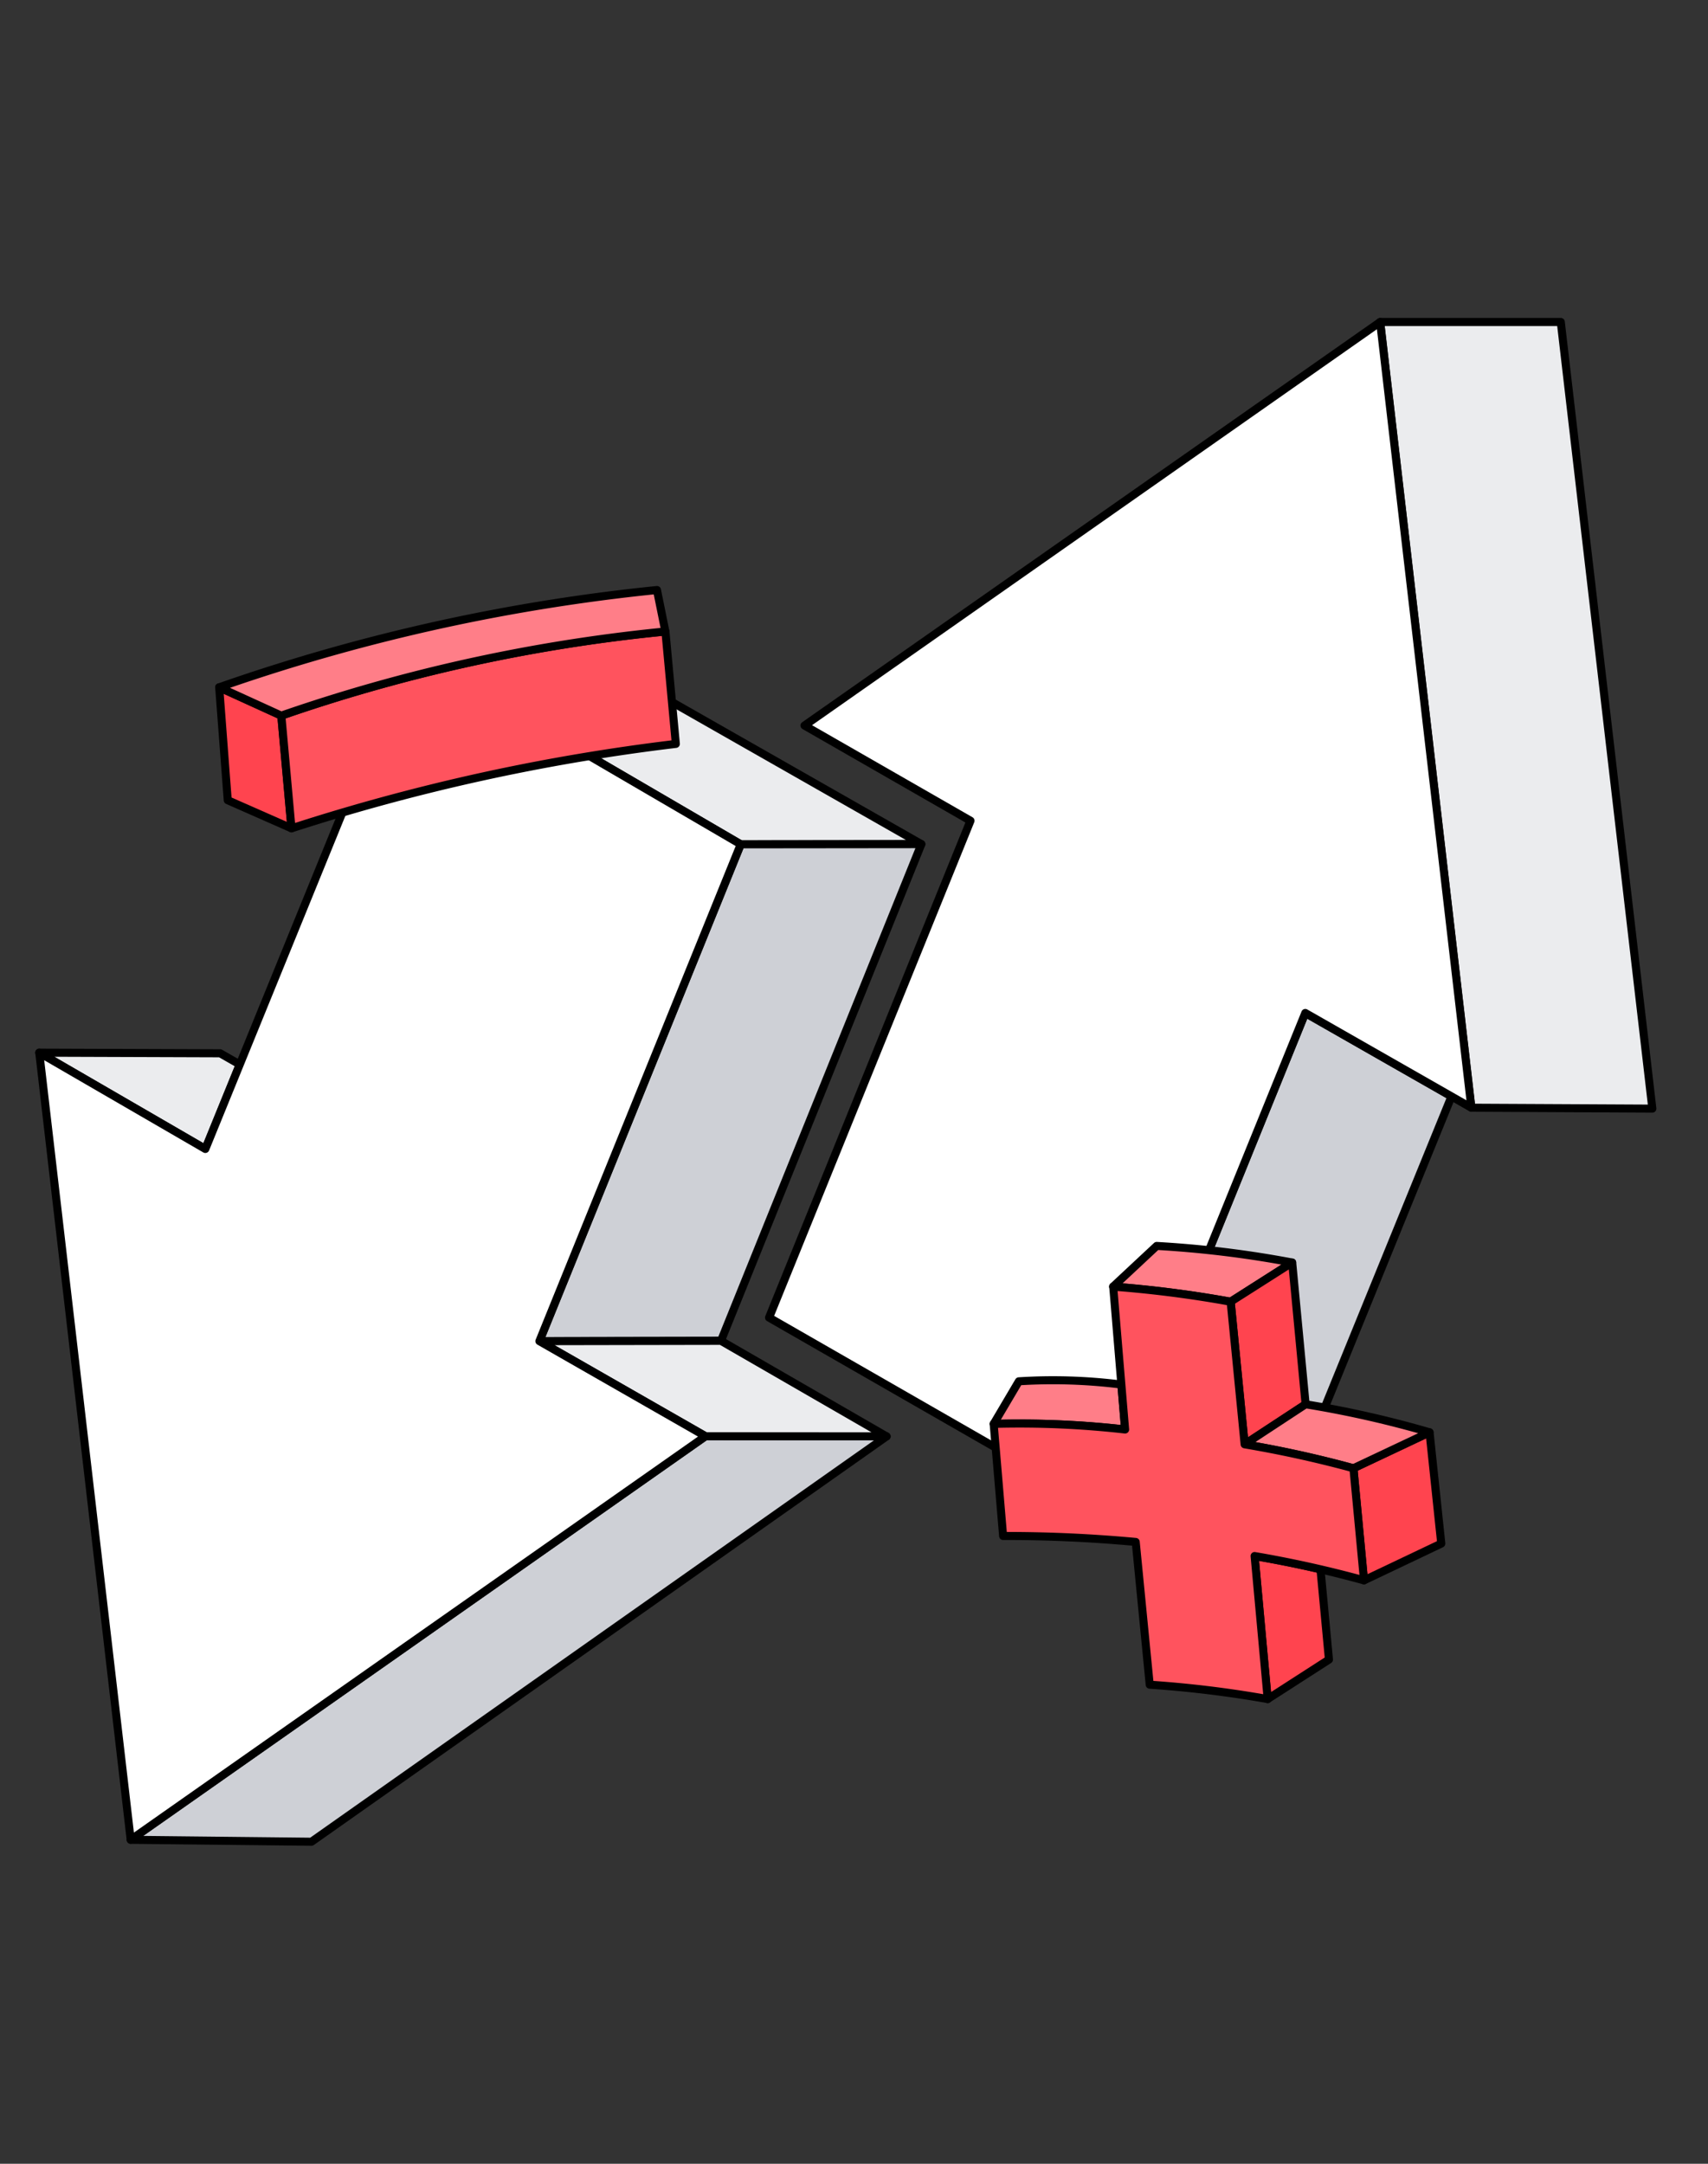 <svg width="120" height="152" fill="none" xmlns="http://www.w3.org/2000/svg"><rect width="100%" height="100%" fill="#333333" stroke="none"/><path d="m101.977 77.02-11.226 27.554-13.204 1.478 14.158-34.896 10.272 5.864z" fill="#CED0D6"/><path d="M77.548 106.334a.284.284 0 0 1-.225-.111.285.285 0 0 1-.037-.278L91.444 71.05a.285.285 0 0 1 .403-.14l10.273 5.864c.123.07.175.22.121.352l-11.225 27.553a.28.28 0 0 1-.231.174l-13.205 1.478-.03.002-.002.001zm14.298-34.772-13.858 34.156 12.565-1.408 11.069-27.167-9.778-5.581h.002z" fill="#000"/><path d="M96.969 22.619h12.687l6.432 55.258c-4.237-.021-8.475-.042-12.712-.065l-6.407-55.195v.002z" fill="#EBECEE"/><path d="m116.089 78.161-12.712-.065a.283.283 0 0 1-.28-.25L96.69 22.651a.28.28 0 0 1 .069-.22.28.28 0 0 1 .21-.095h12.688c.144 0 .264.107.281.25l6.433 55.259a.286.286 0 0 1-.282.317zm-12.459-.629 12.142.062-6.367-54.69H97.288l6.341 54.628h.001z" fill="#000"/><path d="m54.033 92.556 14.15-34.9c-3.886-2.231-7.773-4.46-11.66-6.69l40.44-28.345 6.407 55.195-11.667-6.66-14.158 34.896c-7.838-4.497-15.675-8.997-23.514-13.494l.002-.002z" fill="#fff"/><path d="M77.547 106.336a.284.284 0 0 1-.14-.038L53.891 92.803a.284.284 0 0 1-.122-.352l14.058-34.672-11.445-6.567a.283.283 0 0 1-.021-.477l40.44-28.344a.285.285 0 0 1 .278-.027c.092.04.154.126.166.225l6.407 55.195a.284.284 0 0 1-.125.268.28.28 0 0 1-.295.01l-11.386-6.499L77.81 106.16a.282.282 0 0 1-.262.177h-.002zm-23.158-13.9 23.018 13.211 14.037-34.594a.285.285 0 0 1 .403-.14l11.181 6.381-6.289-54.167-39.687 27.816 11.274 6.468c.123.07.174.22.121.352L54.39 92.435h-.002z" fill="#000"/><path d="m16.845 74.778-1.376-.785-12.711-.046 11.67 6.765 2.417-5.936v.002z" fill="#EBECEE"/><path d="M14.429 80.995a.28.28 0 0 1-.142-.038l-11.67-6.765a.284.284 0 0 1-.131-.319.284.284 0 0 1 .273-.209h.023l12.688.045c.05 0 .096.013.139.037l1.376.785c.123.07.175.22.121.352L14.69 80.82a.283.283 0 0 1-.263.177l.003-.001zM3.817 74.233l10.472 6.072L16.49 74.9l-1.096-.625-11.577-.04-.001-.002z" fill="#000"/><path d="M64.729 59.3 38.99 44.64l-10.303 1.05 23.348 13.625 12.693-.014v-.002z" fill="#EBECEE"/><path d="M52.038 59.595a.286.286 0 0 1-.143-.038L28.547 45.932a.283.283 0 0 1 .113-.526l10.304-1.05a.278.278 0 0 1 .168.036L64.87 59.051a.28.28 0 0 1 .132.318.281.281 0 0 1-.272.21h-.008l-12.685.015.001.001zM29.582 45.882 52.115 59.03l11.55-.013L38.932 44.93l-9.35.952z" fill="#000"/><path d="m50.656 94.188 14.079-34.891c-4.23.004-8.462.008-12.693.014l-14.144 34.9 12.76-.023h-.002z" fill="#CED0D6"/><path d="M37.91 94.495a.294.294 0 0 1-.24-.125.285.285 0 0 1-.034-.264L51.78 59.205a.285.285 0 0 1 .261-.177l12.686-.014c.093 0 .185.046.237.124a.284.284 0 0 1 .032.265l-14.08 34.89a.281.281 0 0 1-.26.178l-12.747.022.001.002zm14.322-34.9L38.318 93.929l12.146-.021 13.85-34.326-12.083.013h.001z" fill="#000"/><path d="M62.287 100.902c-13.47 9.492-26.937 18.984-40.406 28.474L9.18 129.24l40.386-28.349c4.24.002 8.48.007 12.72.01v.001z" fill="#CED0D6"/><path d="M21.883 129.661h-.003l-12.701-.136a.282.282 0 0 1-.268-.2.282.282 0 0 1 .108-.315l40.386-28.35a.28.28 0 0 1 .163-.051l12.72.01c.123 0 .233.081.27.198a.282.282 0 0 1-.105.317L22.047 129.61a.281.281 0 0 1-.163.052l-.001-.001zm-11.82-.693 11.73.126 39.603-27.909-11.74-.01-39.595 27.793h.002z" fill="#000"/><path d="m37.898 94.214 12.76-.023 11.631 6.713-12.72-.01-11.67-6.679v-.001z" fill="#EBECEE"/><path d="m62.29 101.185-12.722-.01a.274.274 0 0 1-.14-.037L37.76 94.46a.283.283 0 0 1 .14-.53v.284l.01-.283 12.747-.023c.05 0 .1.013.142.038l11.632 6.713a.283.283 0 0 1-.142.528v-.002zm-12.647-.575 11.588.009-10.649-6.145-11.622.021 10.684 6.115z" fill="#000"/><path d="M49.567 100.892c-13.462 9.45-26.925 18.899-40.386 28.35-2.142-18.431-4.282-36.862-6.423-55.294l11.67 6.765 14.265-35.025 23.349 13.624-14.144 34.9 11.669 6.679v.001z" fill="#fff"/><path d="M9.183 129.523a.283.283 0 0 1-.281-.249L2.478 73.98a.282.282 0 0 1 .125-.269.281.281 0 0 1 .297-.008l11.389 6.602 14.144-34.724a.284.284 0 0 1 .404-.137l23.349 13.624c.122.071.172.221.12.351L38.255 94.091l11.454 6.556a.283.283 0 0 1 .021.477L9.344 129.473a.28.28 0 0 1-.163.051l.002-.001zM3.105 74.475l6.303 54.261 39.632-27.82-11.283-6.458a.283.283 0 0 1-.121-.353l14.051-34.673-22.854-13.336-14.144 34.723a.284.284 0 0 1-.405.138L3.102 74.475h.003z" fill="#000"/><path d="M90.78 88.688a73.874 73.874 0 0 0-9.513-1.165l-3.064 2.858a80.22 80.22 0 0 1 8.253 1.06l4.324-2.754z" fill="#FF7E88"/><path d="M86.459 91.724a.313.313 0 0 1-.051-.005 80.536 80.536 0 0 0-8.224-1.056.285.285 0 0 1-.246-.188.28.28 0 0 1 .074-.3l3.063-2.857a.278.278 0 0 1 .21-.075 73.624 73.624 0 0 1 9.55 1.168.28.28 0 0 1 .225.225.28.28 0 0 1-.126.291l-4.324 2.754a.277.277 0 0 1-.151.044v-.001zm-7.591-1.573a80.653 80.653 0 0 1 7.533.991l3.623-2.308a72.237 72.237 0 0 0-4.137-.62 73.93 73.93 0 0 0-4.512-.403L78.87 90.15l-.001.002z" fill="#000"/><path d="M91.728 98.648c-.314-3.32-.63-6.639-.943-9.959l-4.324 2.754.983 10.015 4.285-2.81z" fill="#FF444F"/><path d="M87.445 101.741a.283.283 0 0 1-.282-.256l-.982-10.015a.282.282 0 0 1 .13-.266l4.324-2.753a.282.282 0 0 1 .433.212l.943 9.958a.282.282 0 0 1-.126.264l-4.285 2.81a.28.28 0 0 1-.156.046h.001zm-.683-10.153.92 9.377 3.75-2.461-.883-9.33-3.788 2.412.001.002z" fill="#000"/><path d="m95.83 111.014 5.428-2.582-.824-7.815-5.348 2.525.743 7.872z" fill="#FF444F"/><path d="M95.83 111.298a.282.282 0 0 1-.281-.256l-.743-7.873a.284.284 0 0 1 .161-.283l5.347-2.524a.283.283 0 0 1 .404.226l.825 7.814a.285.285 0 0 1-.16.286l-5.429 2.583a.288.288 0 0 1-.121.027h-.003zm-.443-7.985.686 7.273 4.883-2.322-.7-6.642a92.654 92.654 0 0 1-.061-.579l-4.808 2.27z" fill="#000"/><path d="m93.368 116.583-4.308 2.773c-.307-3.349-.612-6.698-.92-10.047a78.824 78.824 0 0 1 4.631.933c.2 2.113.396 4.229.596 6.342l.001-.001z" fill="#FF444F"/><path d="M89.061 119.637a.282.282 0 0 1-.281-.257l-.92-10.048a.28.28 0 0 1 .328-.304 79.556 79.556 0 0 1 4.65.936.282.282 0 0 1 .218.249l.595 6.342a.285.285 0 0 1-.129.265l-4.113 2.646-.195.126a.29.29 0 0 1-.153.045zm-.604-9.99.844 9.216 3.77-2.427-.56-5.968c-.07-.016-.138-.033-.21-.048a79.73 79.73 0 0 0-3.844-.774v.001z" fill="#000"/><path d="m100.435 100.617-5.348 2.526a79.498 79.498 0 0 0-7.642-1.684c1.427-.937 2.856-1.874 4.286-2.81a73.222 73.222 0 0 1 8.705 1.97l-.001-.002z" fill="#FF7E88"/><path d="M95.088 103.425a.276.276 0 0 1-.075-.01 78.168 78.168 0 0 0-7.614-1.679.281.281 0 0 1-.108-.514l1.308-.857 2.978-1.954a.286.286 0 0 1 .201-.042 73.831 73.831 0 0 1 8.74 1.977.284.284 0 0 1 .041.528l-5.348 2.526a.282.282 0 0 1-.12.027l-.003-.002zm-6.888-2.124a78.85 78.85 0 0 1 6.862 1.54l4.575-2.16a72.485 72.485 0 0 0-7.842-1.738c-.962.63-1.923 1.262-2.885 1.893l-.709.465H88.2z" fill="#000"/><path d="m78.782 97.262.264 3.157a65.022 65.022 0 0 0-9.234-.395l1.769-2.991a38.011 38.011 0 0 1 7.201.229z" fill="#FF7E88"/><path d="m79.048 100.702-.032-.001a65.191 65.191 0 0 0-9.194-.393.275.275 0 0 1-.252-.139.282.282 0 0 1 0-.287l1.769-2.992a.285.285 0 0 1 .226-.138 38.371 38.371 0 0 1 7.255.23.283.283 0 0 1 .247.258l.263 3.157a.28.28 0 0 1-.282.305zm-7.393-.986a65.521 65.521 0 0 1 7.082.383l-.215-2.585a37.988 37.988 0 0 0-6.773-.208l-1.433 2.425c.447-.009.892-.014 1.338-.014h.001z" fill="#000"/><path d="M69.815 100.025a64.67 64.67 0 0 1 4.615.034c1.637.069 3.18.196 4.62.36l-.837-10.036a80.22 80.22 0 0 1 8.253 1.06l.981 10.016a79.106 79.106 0 0 1 7.643 1.684l.743 7.873a78.9 78.9 0 0 0-7.684-1.707l.917 10.049a77.652 77.652 0 0 0-8.29-1.01l-.982-10.029a97.042 97.042 0 0 0-9.318-.419l-.663-7.873.002-.002z" fill="#FF535E"/><path d="M89.066 119.639c-.017 0-.032 0-.05-.004a76.997 76.997 0 0 0-8.258-1.006.284.284 0 0 1-.263-.254l-.96-9.796a97.795 97.795 0 0 0-9.058-.396.283.283 0 0 1-.281-.259l-.664-7.873a.283.283 0 0 1 .275-.307 65.836 65.836 0 0 1 8.931.358l-.807-9.694a.286.286 0 0 1 .08-.223.276.276 0 0 1 .223-.082 80.13 80.13 0 0 1 8.282 1.063.28.28 0 0 1 .23.25l.961 9.801a79.497 79.497 0 0 1 7.457 1.655.283.283 0 0 1 .208.246l.742 7.872a.286.286 0 0 1-.358.3 78.457 78.457 0 0 0-7.295-1.638l.884 9.682a.285.285 0 0 1-.281.308l.002-.003zm-8.03-1.559a76.633 76.633 0 0 1 7.714.934l-.885-9.68a.282.282 0 0 1 .329-.304 79.938 79.938 0 0 1 7.318 1.605l-.686-7.27a80.486 80.486 0 0 0-3.97-.962 80.383 80.383 0 0 0-3.457-.664.285.285 0 0 1-.235-.252l-.962-9.803a78.854 78.854 0 0 0-7.683-.992l.81 9.704a.284.284 0 0 1-.315.305 65.508 65.508 0 0 0-8.896-.401l.617 7.315h.01a98.884 98.884 0 0 1 9.073.422.285.285 0 0 1 .256.254l.96 9.791.001-.002z" fill="#000"/><path d="M20.473 58.187c-1.49-.658-2.983-1.314-4.473-1.972l-.602-7.932 4.362 1.989.715 7.915h-.002z" fill="#FF444F"/><path d="M20.476 58.47a.297.297 0 0 1-.115-.025l-4.474-1.971a.283.283 0 0 1-.168-.238l-.38-5.022-.221-2.91a.282.282 0 0 1 .4-.279l4.362 1.99c.092.041.156.13.164.231l.714 7.915a.28.28 0 0 1-.117.255.282.282 0 0 1-.165.053zm-4.205-2.446 3.88 1.71-.657-7.274-3.776-1.722.184 2.433.367 4.854.002-.001z" fill="#000"/><path d="m46.75 44.361.732 7.894a142.366 142.366 0 0 0-27.002 5.932l-.714-7.915a117.047 117.047 0 0 1 26.983-5.91h.002z" fill="#FF535E"/><path d="M20.481 58.472a.279.279 0 0 1-.155-.047.278.278 0 0 1-.126-.21l-.715-7.916a.283.283 0 0 1 .19-.292 117.86 117.86 0 0 1 12.473-3.569 117.685 117.685 0 0 1 14.575-2.356.286.286 0 0 1 .31.256l.731 7.893a.283.283 0 0 1-.247.307 142.086 142.086 0 0 0-26.948 5.92.265.265 0 0 1-.088.015v-.001zm-.413-8.003.662 7.342a143.222 143.222 0 0 1 13.208-3.557c4.349-.95 8.801-1.706 13.238-2.245l-.68-7.336c-4.77.478-9.554 1.256-14.223 2.317a116.84 116.84 0 0 0-12.205 3.48z" fill="#000"/><path d="M19.762 50.272a117.112 117.112 0 0 1 26.985-5.911c-.197-.972-.395-1.942-.591-2.914a133.847 133.847 0 0 0-30.758 6.834l4.362 1.99h.002z" fill="#FF7E88"/><path d="M19.762 50.554a.284.284 0 0 1-.117-.025l-4.362-1.989a.282.282 0 0 1 .024-.524 134.43 134.43 0 0 1 15.797-4.466 134.44 134.44 0 0 1 15.025-2.384.282.282 0 0 1 .306.225l.59 2.913a.29.29 0 0 1-.049.225.279.279 0 0 1-.2.113 117.154 117.154 0 0 0-14.505 2.345 116.93 116.93 0 0 0-12.414 3.552.294.294 0 0 1-.093.015h-.002zm-3.602-2.236 3.616 1.65c4.041-1.398 8.201-2.586 12.368-3.532a117.66 117.66 0 0 1 14.264-2.326l-.478-2.355c-4.925.507-9.871 1.297-14.707 2.348a133.897 133.897 0 0 0-15.063 4.215z" fill="#000"/></svg>